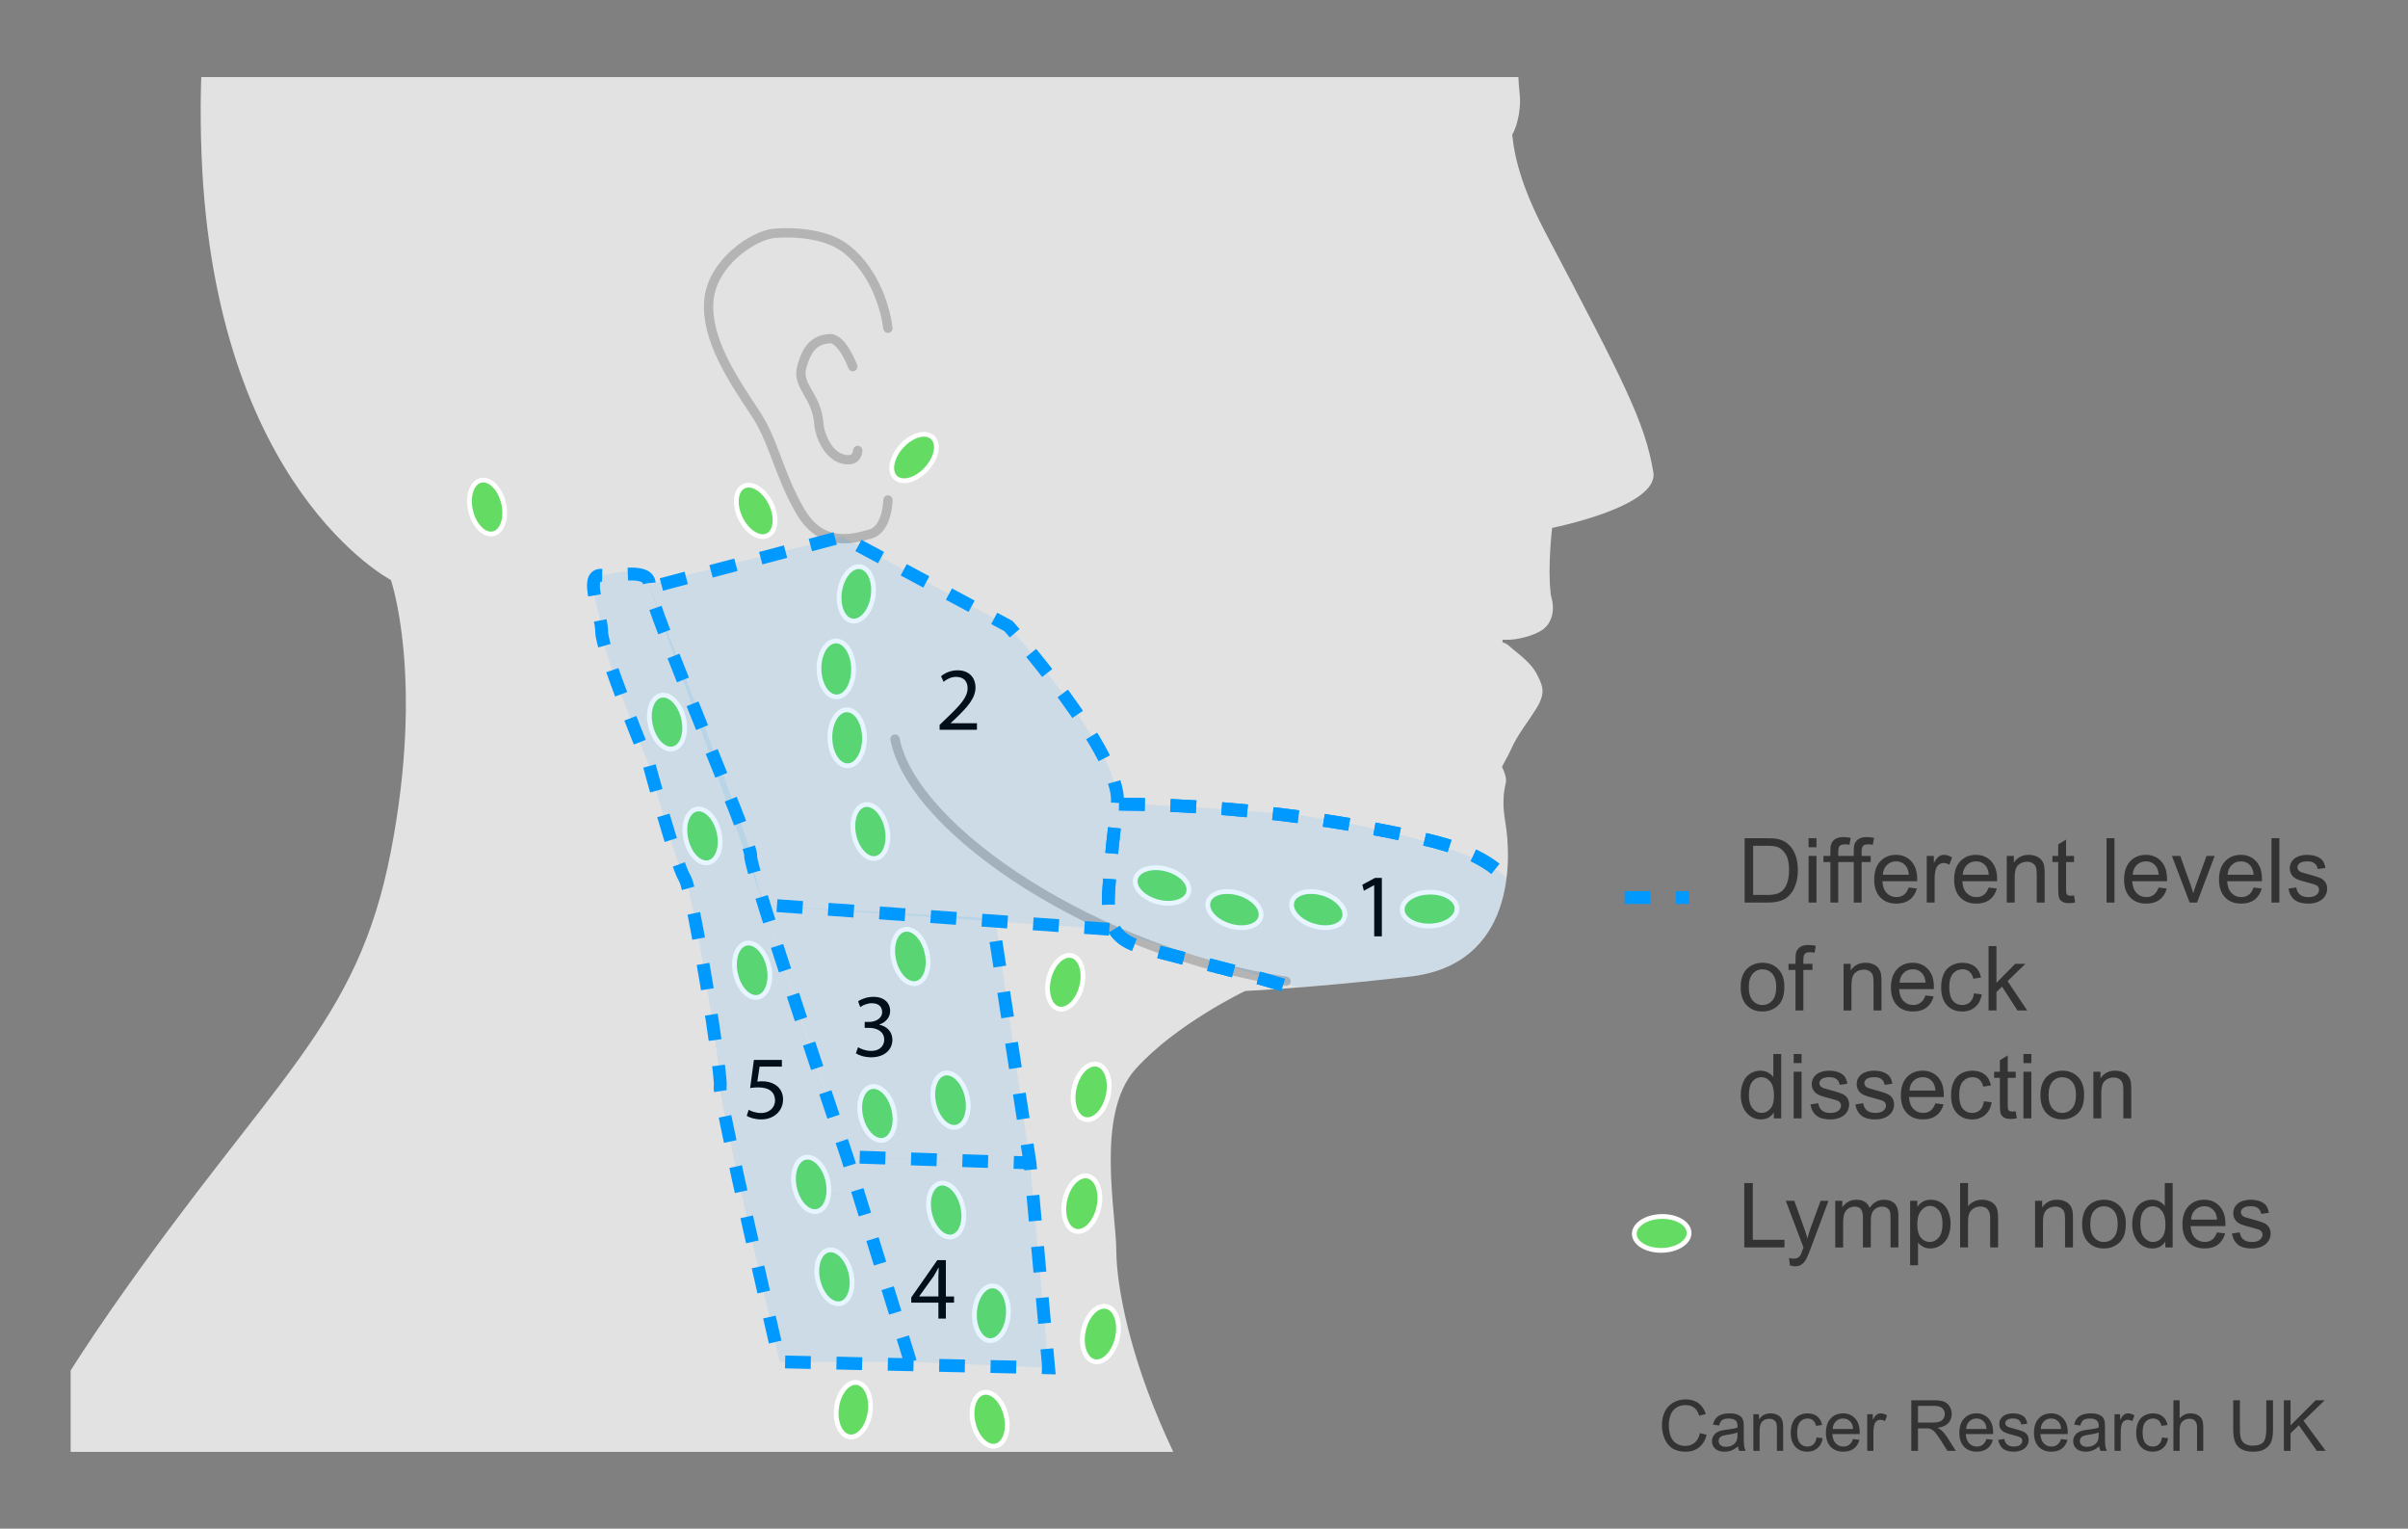 <?xml version="1.0" encoding="UTF-8"?>
<svg xmlns="http://www.w3.org/2000/svg" width="375" height="238" xmlns:xlink="http://www.w3.org/1999/xlink" viewBox="0 0 375 238">
  <rect x="0" y="0" width="375" height="238" fill="#808080" stroke="none"/>
  <defs>
    <clipPath id="clippath">
      <rect x="11" y="12" width="247.983" height="214.042" fill="none"/>
    </clipPath>
    <linearGradient id="linear-gradient" x1="-562.545" y1="189.955" x2="-548.26" y2="186.336" gradientTransform="translate(-417.718) rotate(-180) scale(1 -1)" gradientUnits="userSpaceOnUse">
      <stop offset="1" stop-color="#f1ae99"/>
      <stop offset="1" stop-color="#f9d7cb"/>
    </linearGradient>
    <linearGradient id="linear-gradient-2" x1="-563.517" y1="186.119" x2="-549.231" y2="182.5" xlink:href="#linear-gradient"/>
    <linearGradient id="linear-gradient-3" x1="-565.799" y1="177.11" x2="-551.514" y2="173.491" xlink:href="#linear-gradient"/>
    <linearGradient id="linear-gradient-4" x1="-567.261" y1="171.338" x2="-552.976" y2="167.719" xlink:href="#linear-gradient"/>
  </defs>
  <g id="Layer_1" data-name="Layer 1">
    <g clip-path="url(#clippath)">
      <path d="M241.716,82.187s16.651-3.301,15.761-8.654c-1.298-7.802-4.527-13.979-16.758-37.24-3.386-6.44-4.785-11.098-5.221-15.307.98-1.758,1.399-4.509,1.151-6.494-.181-1.446-.303-4.77-.443-7.763.076-.851.149-1.722.209-2.643,1.619-24.837-20.978-45.429-41.299-57.295-15.22-9.547-35.463-18.01-62.216-18.006-79.019.011-103.766,38.218-101.508,95.431,2.045,51.812,29.477,66.081,29.477,66.081,0,0,5.259,15.097,0,42.272-5.26,27.175-18.228,34.966-43.426,71.132-13.709,19.676-25.967,42.486-33.652,67.584l225.91-6.135c-32.35-35.402-35.853-64.259-35.853-70.298s-3.324-21.36,2.987-28.405c6.312-7.045,17.08-12.166,17.08-12.166,0,0,9.89-.418,25.693-2.241,16.273-1.877,15.851-18.117,14.799-24.156-.394-2.265-.345-4.246.092-5.997.159-.635-.146-1.577-.595-2.519.465-.896.984-1.748,1.374-2.625,1.112-2.505,2.502-4.037,4.034-6.538,1.529-2.505.833-3.616,0-5.287-.835-1.668-2.784-3.062-3.756-3.896-.623-.534-.872-.803-1.449-.985-.044-.014-.093-.027-.141-.04l.056-.426c.097.009.183.032.284.036,1.979.091,4.575-.668,5.831-1.508.417-.277.747-.615,1-.996.764-1.131.84-2.618.526-3.872-.06-.242-.109-.445-.154-.629-.54-4.33.206-10.415.206-10.415Z" fill="#e2e2e2"/>
      <path d="M130.688,186.004c-.225-.011-.456-.023-.693-.035l.709-.016c-.005.017-.011.034-.016.051Z" fill="#ffbaa5"/>
      <polygon points="224.614 103.329 224.614 103.329 224.614 103.329 224.614 103.329" fill="#e2e2e2"/>
      <path d="M224.614,103.329c0-.026.002-.023,0,0h0Z" fill="#e2e2e2"/>
      <path d="M145.374,40.58c.804-.002.995-.087,1.717-.078-.643.004-.847.086-1.717.078Z" fill="#fbeae4"/>
      <path d="M137.008,79.357s.142.417.21,2.779c.073,2.5-.779,3.596-1.942,4.721-1.949,1.876-2.916.141-3.682-1.595-.76-1.739-.835-4.651.139-7.083.974-2.43,4.654-2.221,5.275,1.179Z" fill="#e2e2e2" stroke="#e2e2e2" stroke-width=".616"/>
      <path d="M128.339,186.006c.003-.043.007-.084.01-.127.571.033,1.121.063,1.646.09l-1.656.037Z" fill="url(#linear-gradient)"/>
      <path d="M142.09,185.228c-.018.045-.035.085-.052.128.002-.127.006-.251.012-.375.009.084.02.166.04.247Z" fill="#e2e2e2"/>
      <path d="M142.09,185.228c-.018.045-.035.085-.052.128.002-.127.006-.251.012-.375.009.084.02.166.04.247Z" fill="url(#linear-gradient-2)"/>
      <path d="M145.621,176.392c-.039.097-.078.195-.117.292.021-.148.042-.293.065-.436.017.049.031.098.052.145Z" fill="#e2e2e2"/>
      <path d="M145.621,176.392c-.039.097-.078.195-.117.292.021-.148.042-.293.065-.436.017.049.031.098.052.145Z" fill="url(#linear-gradient-3)"/>
      <path d="M143.409,181.057l-1.24,3.024c-.022.055-.032.111-.049.167.135-.884.503-1.907,1.553-3.719.163-.168.364-.407.573-.687-.05.126-.1.25-.149.374-.298.199-.542.485-.688.842Z" fill="#e2e2e2"/>
      <path d="M147.856,170.834c-.011.026-.021.052-.032.078-.029.013-.056.031-.085.045.039-.04.076-.085.116-.124Z" fill="#e2e2e2"/>
      <path d="M147.856,170.834c-.011.026-.021.052-.032.078-.029.013-.056.031-.085.045.039-.04.076-.085.116-.124Z" fill="url(#linear-gradient-4)"/>
      <path d="M129.581,88.247c.626,2.359.553,4.651-.346,7.22-.901,2.569-.834,3.124-1.18,5.416-.346,2.292-1.11,6.111-1.802,9.027-.699,2.916-1.116,3.54-1.39,5.761-.28,2.224-.35,2.502-1.253,3.957-.46.75-.866,1.078-1.944.488-.763-.418-.556-.348-2.155-1.39-.252-.165-.511-.303-.772-.43-1.388-.679-2.87-.907-4.153-1.372-1.525-.556-1.041-.07-2.567-.973-1.53-.901-1.46-1.527-1.113-3.262.348-1.736.413-1.877.69-3.751.282-1.875.558-2.708,1.392-4.374.833-1.669.974-1.528,1.668-3.125.691-1.595.552-1.733,1.8-3.61,1.253-1.874,1.253-3.193,1.253-5.276,0-2.082-.073-3.819.14-5.485.206-1.666.35-1.527.692-2.846.35-1.319.834-3.404,1.805-4.305,3.022-2.806,6.138-1.302,6.894,1.229.049.165.089.333.118.506.068.419,1.598,4.236,2.224,6.597Z" fill="none"/>
      <path d="M120.498,124.354c1.346.094,2.548-.115,2.209,1.247-.346,1.387-.346.831-.831,2.499-.488,1.667-.974,6.111-1.182,7.843-.206,1.737-.97,3.056-2.358,2.295-.119-.065-.293-.142-.489-.222-2.111-.867-8.331-2.54-10.555-3.113-2.424-.623-3.192-1.666-2.424-2.706.758-1.041,1.176-1.108,1.522-3.053.35-1.945.697-5.418,1.6-6.877.899-1.455,1.108-2.082,2.637-1.041,1.991,1.358,5.233,2.21,7.46,2.677,1.509.316,2.547.455,2.413.452Z" fill="none"/>
      <path d="M101.32,152.748c-2.011-.14-2.845-.346-2.153-1.667.697-1.317,3.682-6.944,3.682-9.371,0-2.432.901-3.751,2.845-2.154,1.419,1.165,6.111,2.432,11.32,3.056.306.037.568.14.788.289.819.559.991,1.801.183,2.973-.078.113-.154.234-.228.358-1.251,2.085-1.987,5.624-1.922,8.111.068,2.64-1.666,2.5-2.989,1.876-1.315-.624-9.51-3.333-11.526-3.472Z" fill="none"/>
      <path d="M98.891,158.302c2.016,1.6,8.335,2.917,10.626,3.055,2.289.141,5.068,0,4.167,2.016-.908,2.014-1.665,7.016-1.597,7.918h-13.264v-13.058s.069.069.069.069Z" fill="none"/>
    </g>
    <path d="M138.276,77.841s-.038,4.531-2.731,5.297c-2.693.765-7.611,2.191-10.952-3.597-3.341-5.788-4.066-10.863-6.966-15.212-3.597-5.395-7.654-11.508-7.25-17.4.404-5.892,6.869-10.357,10.322-10.616s8.285.153,11.235,2.56c4.543,3.706,5.993,9.506,6.342,12.231" fill="none" stroke="#b4b4b4" stroke-linecap="round" stroke-linejoin="round" stroke-width="1.45"/>
    <path d="M132.814,57.076s-1.67-4.464-3.587-4.348c-2.51.152-3.591,1.656-4.35,4.35-.885,3.145,2.383,4.397,2.662,9.089.065,1.085,1.309,5.411,4.587,5.411,1.45,0,1.45-1.45,1.45-1.45" fill="none" stroke="#b4b4b4" stroke-linecap="round" stroke-linejoin="round" stroke-width="1.45"/>
    <path d="M139.377,115.077c2.9,14.5,31.899,33.349,60.899,37.699" fill="none" stroke="#b4b4b4" stroke-linecap="round" stroke-linejoin="round" stroke-width="1.45"/>
    <g>
      <path d="M264.735,223.12l1.042.263c-.219.856-.611,1.509-1.179,1.958s-1.262.675-2.082.675c-.848,0-1.538-.173-2.07-.519-.531-.346-.937-.847-1.214-1.501-.277-.656-.416-1.359-.416-2.111,0-.82.156-1.535.47-2.146s.76-1.074,1.338-1.392c.578-.316,1.215-.475,1.909-.475.788,0,1.45.2,1.987.602.537.4.911.965,1.123,1.691l-1.026.242c-.183-.573-.447-.99-.795-1.252s-.784-.393-1.311-.393c-.605,0-1.111.146-1.518.436s-.691.68-.856,1.168c-.165.489-.247.993-.247,1.512,0,.67.098,1.255.293,1.754.195.5.498.873.91,1.12s.857.37,1.337.37c.584,0,1.078-.168,1.482-.504.405-.337.679-.837.822-1.499Z" fill="#333"/>
      <path d="M270.659,225.178c-.358.304-.703.519-1.034.645-.331.125-.687.188-1.065.188-.627,0-1.108-.153-1.445-.459-.337-.307-.505-.697-.505-1.174,0-.279.063-.534.19-.766.127-.23.294-.416.5-.556s.438-.245.695-.317c.189-.05.477-.098.859-.145.78-.093,1.355-.204,1.725-.333.003-.133.005-.217.005-.253,0-.394-.091-.671-.274-.832-.246-.219-.613-.328-1.101-.328-.455,0-.79.08-1.007.239s-.377.441-.48.847l-.945-.129c.086-.405.227-.731.424-.98s.481-.44.854-.575c.373-.134.805-.201,1.295-.201.487,0,.883.058,1.188.172.304.114.527.259.671.433s.243.393.301.658c.032.164.048.461.048.891v1.289c0,.899.021,1.468.062,1.706s.122.466.244.685h-1.01c-.101-.2-.165-.436-.193-.703ZM270.579,223.018c-.352.144-.878.266-1.58.365-.396.058-.678.122-.843.193-.165.072-.292.177-.382.314-.089.138-.134.291-.134.459,0,.258.098.473.293.645s.48.258.856.258c.372,0,.703-.081.994-.244.289-.163.503-.386.639-.668.104-.219.156-.541.156-.967v-.355Z" fill="#333"/>
      <path d="M273.055,225.881v-5.704h.871v.812c.418-.627,1.023-.94,1.814-.94.344,0,.66.062.948.186.288.123.504.285.647.485.144.201.243.439.301.715.036.179.054.492.054.939v3.508h-.967v-3.47c0-.394-.038-.688-.112-.884-.076-.195-.209-.351-.4-.467s-.416-.175-.674-.175c-.412,0-.768.131-1.066.392-.299.262-.449.758-.449,1.488v3.115h-.967Z" fill="#333"/>
      <path d="M282.896,223.791l.951.124c-.104.655-.37,1.168-.798,1.539-.428.37-.954.556-1.577.556-.78,0-1.407-.255-1.882-.766-.475-.51-.712-1.241-.712-2.193,0-.616.102-1.155.307-1.617.203-.462.515-.809.932-1.039.417-.231.871-.347,1.361-.347.619,0,1.126.156,1.52.47.395.313.646.759.758,1.335l-.939.146c-.09-.384-.248-.672-.476-.865s-.503-.29-.825-.29c-.486,0-.882.175-1.187.523-.305.35-.456.901-.456,1.657,0,.767.146,1.323.439,1.67.294.348.678.521,1.15.521.379,0,.696-.116.95-.35.254-.232.415-.59.483-1.074Z" fill="#333"/>
      <path d="M288.578,224.044l.999.124c-.157.583-.449,1.036-.875,1.358-.427.322-.971.483-1.633.483-.835,0-1.496-.257-1.985-.771-.488-.514-.733-1.234-.733-2.162,0-.96.248-1.704.742-2.234s1.135-.795,1.922-.795c.764,0,1.387.26,1.869.778.484.52.726,1.25.726,2.191,0,.058-.002.144-.005.258h-4.254c.035.627.213,1.107.531,1.439.318.334.716.5,1.192.5.354,0,.657-.093.907-.279.251-.187.45-.483.597-.892ZM285.403,222.48h3.186c-.043-.479-.165-.839-.365-1.079-.308-.372-.707-.559-1.197-.559-.444,0-.817.148-1.12.446-.303.297-.47.694-.503,1.191Z" fill="#333"/>
      <path d="M290.78,225.881v-5.704h.869v.864c.223-.404.428-.671.615-.8.188-.129.395-.193.621-.193.325,0,.656.104.993.312l-.333.896c-.236-.139-.473-.209-.709-.209-.211,0-.401.063-.569.19s-.288.304-.36.529c-.107.344-.16.72-.16,1.128v2.986h-.967Z" fill="#333"/>
      <path d="M297.649,225.881v-7.874h3.49c.702,0,1.236.07,1.602.212s.656.392.875.75c.219.357.328.753.328,1.187,0,.559-.182,1.029-.543,1.413-.361.383-.92.626-1.676.73.275.132.485.263.629.392.304.279.592.628.864,1.048l1.37,2.143h-1.311l-1.043-1.639c-.304-.473-.555-.834-.752-1.084-.196-.251-.373-.427-.528-.527-.156-.1-.314-.17-.476-.209-.118-.025-.312-.037-.58-.037h-1.209v3.496h-1.041ZM298.69,221.482h2.24c.477,0,.849-.05,1.117-.148s.473-.256.612-.473.21-.452.21-.706c0-.372-.136-.679-.406-.919-.271-.239-.697-.359-1.281-.359h-2.492v2.605Z" fill="#333"/>
      <path d="M309.358,224.044l.999.124c-.157.583-.449,1.036-.875,1.358-.427.322-.971.483-1.633.483-.835,0-1.496-.257-1.985-.771-.488-.514-.733-1.234-.733-2.162,0-.96.248-1.704.742-2.234s1.135-.795,1.922-.795c.764,0,1.387.26,1.869.778.484.52.726,1.25.726,2.191,0,.058-.002.144-.005.258h-4.254c.035.627.213,1.107.531,1.439.318.334.716.5,1.192.5.354,0,.657-.093.907-.279.251-.187.45-.483.597-.892ZM306.184,222.48h3.186c-.043-.479-.165-.839-.365-1.079-.308-.372-.707-.559-1.197-.559-.444,0-.817.148-1.12.446-.303.297-.47.694-.503,1.191Z" fill="#333"/>
      <path d="M311.185,224.178l.957-.15c.053.384.203.678.448.881.245.205.588.307,1.028.307.444,0,.773-.091.988-.271s.322-.393.322-.637c0-.218-.095-.39-.285-.516-.132-.086-.461-.194-.988-.327-.709-.179-1.2-.334-1.474-.465-.274-.131-.481-.312-.623-.542-.142-.231-.212-.486-.212-.766,0-.254.058-.489.174-.706s.275-.396.476-.54c.15-.111.355-.205.615-.282s.538-.115.835-.115c.447,0,.841.064,1.179.193.339.129.589.304.749.523.162.221.272.515.334.884l-.945.129c-.043-.294-.168-.522-.374-.688s-.497-.247-.872-.247c-.444,0-.762.073-.951.22-.189.147-.285.319-.285.516,0,.126.04.238.119.339.078.104.202.189.37.258.097.036.382.118.854.247.684.183,1.16.332,1.431.448s.482.286.637.508.231.498.231.827c0,.322-.095.626-.282.91-.188.285-.46.505-.813.661-.355.155-.756.233-1.203.233-.742,0-1.307-.154-1.695-.462s-.637-.765-.744-1.37Z" fill="#333"/>
      <path d="M320.977,224.044l.999.124c-.157.583-.449,1.036-.875,1.358-.427.322-.971.483-1.633.483-.835,0-1.496-.257-1.985-.771-.488-.514-.733-1.234-.733-2.162,0-.96.248-1.704.742-2.234s1.135-.795,1.922-.795c.764,0,1.387.26,1.869.778.484.52.726,1.25.726,2.191,0,.058-.002.144-.005.258h-4.254c.035.627.213,1.107.531,1.439.318.334.716.5,1.192.5.354,0,.657-.093.907-.279.251-.187.45-.483.597-.892ZM317.802,222.48h3.186c-.043-.479-.165-.839-.365-1.079-.308-.372-.707-.559-1.197-.559-.444,0-.817.148-1.12.446-.303.297-.47.694-.503,1.191Z" fill="#333"/>
      <path d="M326.911,225.178c-.358.304-.703.519-1.034.645-.331.125-.687.188-1.065.188-.627,0-1.108-.153-1.445-.459-.337-.307-.505-.697-.505-1.174,0-.279.063-.534.19-.766.127-.23.294-.416.5-.556s.438-.245.695-.317c.189-.05.477-.098.859-.145.78-.093,1.355-.204,1.725-.333.003-.133.005-.217.005-.253,0-.394-.091-.671-.274-.832-.246-.219-.613-.328-1.101-.328-.455,0-.79.08-1.007.239s-.377.441-.48.847l-.945-.129c.086-.405.227-.731.424-.98s.481-.44.854-.575c.373-.134.805-.201,1.295-.201.487,0,.883.058,1.188.172.304.114.527.259.671.433s.243.393.301.658c.032.164.048.461.048.891v1.289c0,.899.021,1.468.062,1.706s.122.466.244.685h-1.01c-.101-.2-.165-.436-.193-.703ZM326.831,223.018c-.352.144-.878.266-1.58.365-.396.058-.678.122-.843.193-.165.072-.292.177-.382.314-.089.138-.134.291-.134.459,0,.258.098.473.293.645s.48.258.856.258c.372,0,.703-.081.994-.244.289-.163.503-.386.639-.668.104-.219.156-.541.156-.967v-.355Z" fill="#333"/>
      <path d="M329.296,225.881v-5.704h.869v.864c.223-.404.428-.671.615-.8.188-.129.395-.193.621-.193.325,0,.656.104.993.312l-.333.896c-.236-.139-.473-.209-.709-.209-.211,0-.401.063-.569.19s-.288.304-.36.529c-.107.344-.16.72-.16,1.128v2.986h-.967Z" fill="#333"/>
      <path d="M336.692,223.791l.951.124c-.104.655-.37,1.168-.798,1.539-.428.37-.954.556-1.577.556-.78,0-1.407-.255-1.882-.766-.475-.51-.712-1.241-.712-2.193,0-.616.102-1.155.307-1.617.203-.462.515-.809.932-1.039.417-.231.871-.347,1.361-.347.619,0,1.126.156,1.52.47.395.313.646.759.758,1.335l-.939.146c-.09-.384-.248-.672-.476-.865s-.503-.29-.825-.29c-.486,0-.882.175-1.187.523-.305.35-.456.901-.456,1.657,0,.767.146,1.323.439,1.67.294.348.678.521,1.15.521.379,0,.696-.116.95-.35.254-.232.415-.59.483-1.074Z" fill="#333"/>
      <path d="M338.47,225.881v-7.874h.967v2.825c.451-.522,1.021-.784,1.709-.784.422,0,.789.083,1.101.25.312.166.534.396.669.69.134.293.201.719.201,1.277v3.615h-.967v-3.615c0-.482-.104-.835-.314-1.055-.209-.221-.506-.33-.889-.33-.286,0-.556.074-.809.223-.252.148-.432.35-.539.604-.107.255-.162.605-.162,1.053v3.121h-.967Z" fill="#333"/>
      <path d="M352.935,218.007h1.042v4.55c0,.791-.09,1.419-.269,1.885s-.502.844-.97,1.136c-.467.292-1.08.438-1.839.438-.738,0-1.342-.128-1.811-.382s-.804-.622-1.004-1.104c-.201-.481-.301-1.14-.301-1.974v-4.55h1.041v4.544c0,.684.064,1.188.191,1.512s.346.574.655.75c.31.175.688.263,1.136.263.767,0,1.312-.174,1.639-.521.325-.348.488-1.016.488-2.004v-4.544Z" fill="#333"/>
      <path d="M355.668,225.881v-7.874h1.042v3.905l3.91-3.905h1.412l-3.303,3.19,3.448,4.684h-1.375l-2.804-3.985-1.289,1.257v2.729h-1.042Z" fill="#333"/>
    </g>
    <path d="M115.308,80.692c-1.029-2.121-.799-4.356.512-4.99,1.313-.637,3.208.569,4.237,2.688,1.028,2.121.799,4.354-.513,4.99-1.311.637-3.208-.571-4.236-2.688Z" fill="#64dc64" stroke="#fff" stroke-width=".743"/>
    <path d="M73.289,79.542c-.539-2.296.176-4.425,1.595-4.757,1.418-.333,3.006,1.258,3.544,3.553.537,2.292-.177,4.422-1.594,4.756-1.42.333-3.007-1.262-3.544-3.552Z" fill="#64dc64" stroke="#fff" stroke-width=".743"/>
    <path d="M167.274,169.416c.518-2.367,2.126-4.025,3.591-3.704,1.463.321,2.229,2.5,1.711,4.867-.521,2.367-2.128,4.025-3.591,3.704-1.465-.319-2.227-2.502-1.71-4.867Z" fill="#64dc64" stroke="#fff" stroke-width=".743"/>
    <path d="M165.824,186.816c.518-2.367,2.126-4.025,3.591-3.704,1.463.321,2.229,2.5,1.711,4.867-.521,2.367-2.128,4.025-3.591,3.704-1.465-.319-2.227-2.502-1.71-4.867Z" fill="#64dc64" stroke="#fff" stroke-width=".743"/>
    <path d="M168.723,207.115c.518-2.367,2.126-4.025,3.591-3.704,1.463.321,2.229,2.5,1.711,4.867-.521,2.367-2.128,4.025-3.591,3.704-1.465-.319-2.227-2.502-1.71-4.867Z" fill="#64dc64" stroke="#fff" stroke-width=".743"/>
    <path d="M127.541,104.198c-.046-2.407,1.125-4.381,2.613-4.408,1.489-.029,2.731,1.902,2.778,4.307.043,2.405-1.127,4.379-2.615,4.408-1.489.029-2.729-1.902-2.776-4.307Z" fill="#64dc64" stroke="#fff" stroke-width=".743"/>
    <path d="M129.239,114.917c-.045-2.405,1.125-4.379,2.614-4.408,1.488-.027,2.73,1.902,2.776,4.309.045,2.405-1.125,4.377-2.614,4.408-1.489.027-2.73-1.904-2.776-4.309Z" fill="#64dc64" stroke="#fff" stroke-width=".743"/>
    <path d="M139.179,149.492c-.522-2.318.222-4.456,1.655-4.778,1.433-.321,3.016,1.298,3.535,3.615.518,2.316-.223,4.456-1.656,4.78-1.434.321-3.017-1.302-3.534-3.617Z" fill="#64dc64" stroke="#fff" stroke-width=".743"/>
    <path d="M145.428,171.869c-.52-2.318.224-4.458,1.657-4.78,1.431-.321,3.015,1.298,3.534,3.617.518,2.316-.223,4.456-1.656,4.778-1.434.319-3.016-1.3-3.535-3.615Z" fill="#64dc64" stroke="#fff" stroke-width=".743"/>
    <path d="M114.542,151.638c-.521-2.316.222-4.456,1.655-4.78,1.432-.319,3.017,1.3,3.535,3.617.518,2.318-.223,4.456-1.656,4.78-1.434.319-3.016-1.3-3.534-3.617Z" fill="#64dc64" stroke="#fff" stroke-width=".743"/>
    <path d="M130.748,92.072c.347-2.333,1.798-4.047,3.239-3.832,1.441.215,2.329,2.279,1.981,4.611-.348,2.328-1.798,4.044-3.239,3.831-1.443-.215-2.328-2.283-1.981-4.61Z" fill="#64dc64" stroke="#fff" stroke-width=".743"/>
    <path d="M151.548,221.57c-.539-2.296.176-4.425,1.595-4.757,1.418-.333,3.006,1.258,3.544,3.553.537,2.292-.177,4.422-1.594,4.756-1.42.333-3.007-1.262-3.544-3.552Z" fill="#64dc64" stroke="#fff" stroke-width=".743"/>
    <path d="M132.965,130.014c-.493-2.306.265-4.421,1.69-4.724,1.425-.304,2.98,1.318,3.472,3.623.491,2.302-.266,4.418-1.69,4.723-1.427.304-2.981-1.322-3.472-3.622Z" fill="#64dc64" stroke="#fff" stroke-width=".743"/>
    <path d="M151.762,204.289c.156-2.353,1.462-4.181,2.916-4.083,1.454.096,2.507,2.082,2.351,4.434-.156,2.349-1.462,4.178-2.915,4.082-1.456-.097-2.507-2.086-2.351-4.433Z" fill="#64dc64" stroke="#fff" stroke-width=".743"/>
    <path d="M101.309,113.027c-.539-2.296.176-4.425,1.595-4.757,1.418-.333,3.006,1.258,3.544,3.553.537,2.292-.177,4.422-1.594,4.756-1.42.333-3.007-1.262-3.544-3.552Z" fill="#64dc64" stroke="#fff" stroke-width=".743"/>
    <path d="M130.278,219.122c.315-2.337,1.742-4.072,3.185-3.877,1.444.195,2.36,2.247,2.045,4.583-.315,2.333-1.742,4.069-3.185,3.876-1.446-.195-2.36-2.25-2.046-4.582Z" fill="#64dc64" stroke="#fff" stroke-width=".743"/>
    <path d="M106.831,130.744c-.539-2.296.176-4.425,1.595-4.757,1.418-.333,3.006,1.258,3.544,3.553.537,2.292-.177,4.422-1.594,4.756-1.42.333-3.007-1.262-3.544-3.552Z" fill="#64dc64" stroke="#fff" stroke-width=".743"/>
    <path d="M127.379,199.395c-.539-2.296.176-4.425,1.595-4.757,1.418-.333,3.006,1.258,3.544,3.553.537,2.292-.177,4.422-1.594,4.756-1.42.333-3.007-1.262-3.544-3.552Z" fill="#64dc64" stroke="#fff" stroke-width=".743"/>
    <path d="M144.778,188.998c-.539-2.296.176-4.425,1.595-4.757,1.418-.333,3.006,1.258,3.544,3.553.537,2.292-.177,4.422-1.594,4.756-1.42.333-3.007-1.262-3.544-3.552Z" fill="#64dc64" stroke="#fff" stroke-width=".743"/>
    <path d="M163.334,152.295c.568-2.289,2.175-3.858,3.589-3.506,1.414.351,2.101,2.491,1.533,4.778-.568,2.285-2.175,3.855-3.588,3.505-1.416-.352-2.101-2.494-1.534-4.777Z" fill="#64dc64" stroke="#fff" stroke-width=".743"/>
    <path d="M191.466,144.142c-2.255-.69-3.735-2.38-3.308-3.773.426-1.393,2.6-1.964,4.854-1.274,2.251.69,3.732,2.379,3.307,3.772-.427,1.395-2.604,1.963-4.853,1.274Z" fill="#64dc64" stroke="#fff" stroke-width=".743"/>
    <path d="M204.516,144.142c-2.255-.69-3.735-2.38-3.308-3.773.426-1.393,2.6-1.964,4.854-1.274,2.251.69,3.732,2.379,3.307,3.772-.427,1.395-2.604,1.963-4.853,1.274Z" fill="#64dc64" stroke="#fff" stroke-width=".743"/>
    <path d="M180.308,140.417c-2.283-.591-3.836-2.214-3.47-3.624.365-1.41,2.512-2.076,4.793-1.485,2.279.591,3.833,2.213,3.469,3.623-.366,1.412-2.515,2.075-4.792,1.486Z" fill="#64dc64" stroke="#fff" stroke-width=".743"/>
    <path d="M222.701,144.174c-2.358.058-4.296-1.077-4.331-2.533-.036-1.456,1.846-2.686,4.202-2.743,2.353-.057,4.293,1.077,4.33,2.533.036,1.458-1.85,2.686-4.201,2.743Z" fill="#64dc64" stroke="#fff" stroke-width=".743"/>
    <path d="M123.731,184.982c-.522-2.318.222-4.456,1.655-4.778,1.433-.321,3.016,1.298,3.535,3.615.518,2.316-.223,4.456-1.656,4.78-1.434.321-3.017-1.302-3.534-3.617Z" fill="#64dc64" stroke="#fff" stroke-width=".743"/>
    <path d="M140.405,69.45c1.594-1.738,3.756-2.347,4.829-1.362,1.074.985.654,3.192-.94,4.929-1.591,1.735-3.754,2.345-4.828,1.361-1.075-.986-.651-3.195.939-4.929Z" fill="#64dc64" stroke="#fff" stroke-width=".743"/>
    <polyline points="253 139.74 258.195 139.74 263.045 139.74" fill="none" stroke="#09f" stroke-dasharray="4 4" stroke-width="2"/>
    <path d="M134.064,173.957c-.539-2.296.176-4.425,1.595-4.757,1.418-.333,3.006,1.258,3.544,3.553.537,2.292-.177,4.422-1.594,4.756-1.42.333-3.007-1.262-3.544-3.552Z" fill="#64dc64" stroke="#fff" stroke-width=".743"/>
    <g>
      <rect x="210.699" y="131.395" width="8.842" height="18.832" fill="none"/>
      <path d="M214.005,137.825h-.028l-1.582.854-.238-.938,1.989-1.064h1.05v9.104h-1.19v-7.956Z"/>
    </g>
    <g>
      <rect x="145.699" y="99.232" width="8.842" height="18.832" fill="none"/>
      <path d="M146.329,113.618v-.757l.967-.938c2.325-2.213,3.376-3.39,3.39-4.762,0-.925-.448-1.779-1.807-1.779-.826,0-1.513.42-1.933.771l-.393-.869c.63-.532,1.526-.924,2.577-.924,1.961,0,2.788,1.345,2.788,2.647,0,1.681-1.219,3.039-3.138,4.889l-.729.672v.028h4.09v1.022h-5.813Z"/>
    </g>
    <g>
      <rect x="132.699" y="150.068" width="8.842" height="18.832" fill="none"/>
      <path d="M133.624,163.04c.35.225,1.162.574,2.017.574,1.583,0,2.073-1.008,2.06-1.765-.015-1.274-1.163-1.821-2.354-1.821h-.687v-.924h.687c.896,0,2.031-.463,2.031-1.541,0-.729-.463-1.373-1.597-1.373-.729,0-1.429.322-1.821.603l-.322-.896c.477-.351,1.4-.7,2.381-.7,1.793,0,2.605,1.064,2.605,2.171,0,.938-.56,1.737-1.681,2.144v.027c1.121.225,2.031,1.064,2.031,2.34,0,1.457-1.135,2.731-3.319,2.731-1.023,0-1.92-.322-2.368-.616l.337-.953Z"/>
    </g>
    <g>
      <rect x="141.699" y="190.905" width="8.842" height="18.832" fill="none"/>
      <path d="M146.14,205.291v-2.479h-4.23v-.812l4.062-5.812h1.331v5.658h1.274v.967h-1.274v2.479h-1.163ZM146.14,201.845v-3.039c0-.477.014-.953.042-1.429h-.042c-.28.532-.504.924-.757,1.345l-2.227,3.096v.027h2.983Z"/>
    </g>
    <g>
      <rect x="115.699" y="159.742" width="8.842" height="18.832" fill="none"/>
      <path d="M121.765,166.06h-3.474l-.351,2.339c.21-.027.406-.056.742-.056.7,0,1.401.154,1.961.49.715.406,1.303,1.19,1.303,2.339,0,1.779-1.414,3.11-3.39,3.11-.994,0-1.835-.28-2.27-.561l.309-.938c.378.225,1.121.504,1.947.504,1.162,0,2.157-.756,2.157-1.975-.015-1.177-.799-2.018-2.62-2.018-.518,0-.924.057-1.26.099l.588-4.37h4.356v1.036Z"/>
    </g>
    <g>
      <rect x="270.612" y="184.188" width="86.388" height="15.812" fill="none"/>
      <path d="M271.638,194.211v-10.021h1.326v8.839h4.936v1.183h-6.262Z" fill="#333"/>
      <path d="M278.747,197.007l-.137-1.155c.269.073.504.109.704.109.273,0,.492-.046.656-.137s.299-.219.403-.383c.077-.123.203-.429.376-.916.022-.068.06-.169.109-.301l-2.755-7.273h1.326l1.511,4.204c.196.533.371,1.094.526,1.682.142-.565.31-1.116.506-1.654l1.552-4.231h1.23l-2.762,7.383c-.296.798-.526,1.347-.69,1.647-.219.405-.47.703-.752.892-.282.189-.62.284-1.012.284-.237,0-.501-.05-.793-.15Z" fill="#333"/>
      <path d="M285.802,194.211v-7.26h1.101v1.019c.228-.355.531-.642.909-.858.378-.216.809-.324,1.292-.324.538,0,.979.111,1.322.335.345.224.587.535.729.937.574-.848,1.321-1.271,2.242-1.271.72,0,1.273.199,1.661.598.388.399.581,1.014.581,1.843v4.983h-1.224v-4.573c0-.492-.04-.847-.12-1.063-.079-.216-.224-.391-.434-.522s-.456-.198-.738-.198c-.511,0-.935.17-1.271.51-.337.339-.506.883-.506,1.63v4.218h-1.23v-4.717c0-.547-.101-.957-.301-1.23s-.528-.41-.984-.41c-.347,0-.666.091-.961.273-.293.183-.507.449-.639.8s-.198.856-.198,1.518v3.767h-1.23Z" fill="#333"/>
      <path d="M297.464,196.993v-10.042h1.121v.943c.265-.369.562-.646.896-.83.333-.186.736-.277,1.21-.277.62,0,1.167.159,1.641.479s.832.77,1.073,1.35c.241.582.362,1.219.362,1.911,0,.743-.134,1.411-.399,2.007-.268.594-.654,1.05-1.162,1.367-.509.316-1.043.475-1.604.475-.41,0-.778-.087-1.104-.26-.326-.173-.594-.392-.804-.656v3.534h-1.23ZM298.578,190.622c0,.935.189,1.625.567,2.071s.836.67,1.374.67c.547,0,1.016-.231,1.404-.693.391-.463.585-1.18.585-2.15,0-.925-.19-1.618-.571-2.078-.38-.46-.835-.69-1.363-.69-.524,0-.988.245-1.391.735-.404.489-.605,1.201-.605,2.136Z" fill="#333"/>
      <path d="M305.25,194.211v-10.021h1.23v3.596c.574-.665,1.299-.998,2.174-.998.538,0,1.005.105,1.401.318.396.211.68.504.852.878.17.374.256.916.256,1.627v4.601h-1.23v-4.601c0-.615-.133-1.063-.4-1.343-.266-.281-.644-.421-1.131-.421-.364,0-.707.095-1.029.284-.32.188-.55.445-.687.769s-.205.771-.205,1.34v3.972h-1.23Z" fill="#333"/>
      <path d="M316.926,194.211v-7.26h1.107v1.032c.533-.798,1.304-1.196,2.311-1.196.438,0,.84.078,1.206.236.367.156.642.363.824.618s.31.559.383.909c.046.228.068.627.068,1.196v4.464h-1.23v-4.416c0-.501-.048-.876-.144-1.125-.096-.248-.266-.446-.509-.594-.244-.148-.53-.223-.858-.223-.524,0-.977.166-1.356.499-.381.333-.571.964-.571,1.894v3.965h-1.23Z" fill="#333"/>
      <path d="M324.254,190.581c0-1.345.374-2.34,1.121-2.987.624-.538,1.386-.807,2.283-.807.998,0,1.813.327,2.447.98.634.654.95,1.558.95,2.711,0,.935-.14,1.669-.421,2.205-.279.535-.688.951-1.223,1.247-.536.296-1.12.444-1.754.444-1.017,0-1.838-.326-2.465-.978-.626-.651-.939-1.591-.939-2.816ZM325.519,190.581c0,.93.203,1.626.608,2.089.405.462.916.693,1.531.693.61,0,1.119-.232,1.524-.697s.608-1.174.608-2.126c0-.897-.204-1.578-.611-2.04-.408-.463-.915-.694-1.521-.694-.615,0-1.126.23-1.531.69s-.608,1.155-.608,2.085Z" fill="#333"/>
      <path d="M337.208,194.211v-.916c-.46.72-1.137,1.08-2.03,1.08-.579,0-1.11-.159-1.597-.479-.484-.319-.861-.765-1.127-1.336-.268-.572-.4-1.229-.4-1.973,0-.725.121-1.382.362-1.973.241-.59.604-1.042,1.087-1.356s1.023-.472,1.62-.472c.438,0,.827.092,1.169.277.342.184.62.425.834.721v-3.596h1.224v10.021h-1.142ZM333.318,190.588c0,.93.196,1.625.588,2.085s.854.69,1.388.69c.538,0,.994-.22,1.371-.66.375-.439.563-1.11.563-2.013,0-.993-.191-1.723-.574-2.188s-.854-.697-1.415-.697c-.547,0-1.004.224-1.371.67-.366.446-.55,1.15-.55,2.112Z" fill="#333"/>
      <path d="M345.254,191.873l1.271.157c-.2.743-.572,1.319-1.114,1.729s-1.235.615-2.078.615c-1.062,0-1.903-.327-2.526-.98-.621-.654-.933-1.571-.933-2.752,0-1.222.314-2.169.943-2.844s1.444-1.012,2.447-1.012c.971,0,1.764.33,2.379.991s.923,1.591.923,2.789c0,.073-.002.183-.007.328h-5.414c.046.798.271,1.408.677,1.832s.911.636,1.518.636c.451,0,.836-.118,1.155-.355s.572-.615.759-1.135ZM341.214,189.884h4.054c-.055-.61-.21-1.068-.465-1.374-.392-.474-.9-.711-1.524-.711-.565,0-1.04.189-1.425.567-.386.378-.599.884-.64,1.518Z" fill="#333"/>
      <path d="M347.578,192.044l1.217-.191c.068.487.259.861.571,1.121.312.26.748.39,1.309.39.565,0,.984-.115,1.258-.346.273-.229.41-.5.41-.81,0-.278-.121-.497-.362-.656-.169-.109-.588-.248-1.258-.417-.902-.228-1.528-.425-1.876-.592-.35-.166-.613-.396-.793-.689-.181-.295-.271-.619-.271-.975,0-.323.074-.623.222-.898.148-.276.351-.505.605-.688.191-.142.452-.261.783-.359.33-.098.685-.146,1.062-.146.569,0,1.07.082,1.5.246.432.164.749.387.954.666.205.281.347.655.424,1.125l-1.203.164c-.055-.374-.213-.665-.476-.875-.262-.21-.632-.314-1.11-.314-.565,0-.969.094-1.21.28s-.362.405-.362.656c0,.159.05.303.15.431.101.132.258.241.472.328.123.046.485.15,1.087.314.87.232,1.478.423,1.821.57.345.148.614.364.811.646s.294.634.294,1.053c0,.41-.12.797-.358,1.158-.24.363-.585.643-1.036.842-.451.197-.962.297-1.531.297-.943,0-1.662-.196-2.157-.588-.494-.392-.81-.973-.946-1.743Z" fill="#333"/>
    </g>
    <path d="M258.843,194.669c-2.358.058-4.296-1.077-4.331-2.533-.036-1.456,1.846-2.686,4.202-2.743,2.353-.057,4.293,1.077,4.33,2.533.036,1.458-1.85,2.686-4.201,2.743Z" fill="#64dc64" stroke="#fff" stroke-width=".743"/>
    <g>
      <rect x="270.612" y="130.494" width="93.388" height="44.506" fill="none"/>
      <path d="M271.692,140.518v-10.021h3.452c.779,0,1.374.048,1.784.144.574.132,1.064.371,1.47.718.528.446.924,1.018,1.187,1.713.262.694.393,1.488.393,2.382,0,.761-.089,1.436-.267,2.023s-.405,1.074-.684,1.46c-.278.385-.582.688-.913.908-.33.222-.729.389-1.195.503-.468.114-1.004.171-1.61.171h-3.616ZM273.019,139.335h2.14c.661,0,1.179-.062,1.556-.185.375-.123.675-.296.898-.52.314-.314.56-.737.734-1.268.176-.531.264-1.175.264-1.932,0-1.048-.172-1.854-.516-2.416-.345-.563-.763-.94-1.255-1.132-.355-.137-.928-.205-1.716-.205h-2.105v7.656Z" fill="#333"/>
      <path d="M281.652,131.911v-1.415h1.23v1.415h-1.23ZM281.652,140.518v-7.26h1.23v7.26h-1.23Z" fill="#333"/>
      <path d="M285.05,140.518v-6.303h-1.087v-.957h1.087v-.772c0-.487.043-.85.13-1.087.118-.319.327-.578.626-.775.298-.199.716-.298,1.254-.298.347,0,.729.041,1.148.123l-.185,1.073c-.255-.046-.497-.068-.725-.068-.374,0-.638.08-.793.239s-.232.458-.232.896v.67h1.415v.957h-1.415v6.303h-1.224Z" fill="#333"/>
      <path d="M288.687,140.518v-6.303h-1.087v-.957h1.087v-.772c0-.487.043-.85.13-1.087.118-.319.327-.578.626-.775.298-.199.716-.298,1.254-.298.347,0,.729.041,1.148.123l-.185,1.073c-.255-.046-.497-.068-.725-.068-.374,0-.638.08-.793.239s-.232.458-.232.896v.67h1.415v.957h-1.415v6.303h-1.224Z" fill="#333"/>
      <path d="M297.252,138.18l1.271.157c-.2.743-.572,1.319-1.114,1.729s-1.235.615-2.078.615c-1.062,0-1.903-.327-2.526-.98-.621-.654-.933-1.571-.933-2.752,0-1.222.314-2.169.943-2.844s1.444-1.012,2.447-1.012c.971,0,1.764.33,2.379.991s.923,1.591.923,2.789c0,.073-.002.183-.007.328h-5.414c.046.798.271,1.408.677,1.832s.911.636,1.518.636c.451,0,.836-.118,1.155-.355s.572-.615.759-1.135ZM293.212,136.19h4.054c-.055-.61-.21-1.068-.465-1.374-.392-.474-.9-.711-1.524-.711-.565,0-1.04.189-1.425.567-.386.378-.599.884-.64,1.518Z" fill="#333"/>
      <path d="M300.055,140.518v-7.26h1.107v1.101c.282-.515.544-.854.782-1.019.24-.164.503-.246.79-.246.415,0,.836.132,1.265.396l-.424,1.142c-.301-.178-.602-.267-.902-.267-.269,0-.511.081-.725.242-.214.162-.367.387-.458.674-.137.438-.205.916-.205,1.436v3.801h-1.23Z" fill="#333"/>
      <path d="M309.7,138.18l1.271.157c-.2.743-.572,1.319-1.114,1.729s-1.235.615-2.078.615c-1.062,0-1.903-.327-2.526-.98-.621-.654-.933-1.571-.933-2.752,0-1.222.314-2.169.943-2.844s1.444-1.012,2.447-1.012c.971,0,1.764.33,2.379.991s.923,1.591.923,2.789c0,.073-.002.183-.007.328h-5.414c.046.798.271,1.408.677,1.832s.911.636,1.518.636c.451,0,.836-.118,1.155-.355s.572-.615.759-1.135ZM305.66,136.19h4.054c-.055-.61-.21-1.068-.465-1.374-.392-.474-.9-.711-1.524-.711-.565,0-1.04.189-1.425.567-.386.378-.599.884-.64,1.518Z" fill="#333"/>
      <path d="M312.517,140.518v-7.26h1.107v1.032c.533-.798,1.304-1.196,2.311-1.196.438,0,.84.078,1.206.236.367.156.642.363.824.618s.31.559.383.909c.046.228.068.627.068,1.196v4.464h-1.23v-4.416c0-.501-.048-.876-.144-1.125-.096-.248-.266-.446-.509-.594-.244-.148-.53-.223-.858-.223-.524,0-.977.166-1.356.499-.381.333-.571.964-.571,1.894v3.965h-1.23Z" fill="#333"/>
      <path d="M322.989,139.417l.178,1.087c-.347.073-.656.109-.93.109-.446,0-.793-.07-1.039-.212s-.419-.327-.52-.558c-.101-.229-.15-.714-.15-1.452v-4.177h-.902v-.957h.902v-1.798l1.224-.738v2.536h1.237v.957h-1.237v4.245c0,.351.021.576.065.677.043.101.113.18.211.239.099.06.238.089.421.089.137,0,.316-.016.54-.048Z" fill="#333"/>
      <path d="M328.055,140.518v-10.021h1.23v10.021h-1.23Z" fill="#333"/>
      <path d="M336.162,138.18l1.271.157c-.2.743-.572,1.319-1.114,1.729s-1.235.615-2.078.615c-1.062,0-1.903-.327-2.526-.98-.621-.654-.933-1.571-.933-2.752,0-1.222.314-2.169.943-2.844s1.444-1.012,2.447-1.012c.971,0,1.764.33,2.379.991s.923,1.591.923,2.789c0,.073-.002.183-.007.328h-5.414c.046.798.271,1.408.677,1.832s.911.636,1.518.636c.451,0,.836-.118,1.155-.355s.572-.615.759-1.135ZM332.122,136.19h4.054c-.055-.61-.21-1.068-.465-1.374-.392-.474-.9-.711-1.524-.711-.565,0-1.04.189-1.425.567-.386.378-.599.884-.64,1.518Z" fill="#333"/>
      <path d="M340.995,140.518l-2.762-7.26h1.299l1.559,4.348c.169.47.323.957.465,1.463.109-.383.262-.843.458-1.381l1.613-4.43h1.265l-2.748,7.26h-1.148Z" fill="#333"/>
      <path d="M350.948,138.18l1.271.157c-.2.743-.572,1.319-1.114,1.729s-1.235.615-2.078.615c-1.062,0-1.903-.327-2.526-.98-.621-.654-.933-1.571-.933-2.752,0-1.222.314-2.169.943-2.844s1.444-1.012,2.447-1.012c.971,0,1.764.33,2.379.991s.923,1.591.923,2.789c0,.073-.002.183-.007.328h-5.414c.046.798.271,1.408.677,1.832s.911.636,1.518.636c.451,0,.836-.118,1.155-.355s.572-.615.759-1.135ZM346.908,136.19h4.054c-.055-.61-.21-1.068-.465-1.374-.392-.474-.9-.711-1.524-.711-.565,0-1.04.189-1.425.567-.386.378-.599.884-.64,1.518Z" fill="#333"/>
      <path d="M353.737,140.518v-10.021h1.23v10.021h-1.23Z" fill="#333"/>
      <path d="M356.383,138.351l1.217-.191c.068.487.259.861.571,1.121.312.26.748.39,1.309.39.565,0,.984-.115,1.258-.346.273-.229.41-.5.41-.81,0-.278-.121-.497-.362-.656-.169-.109-.588-.248-1.258-.417-.902-.228-1.528-.425-1.876-.592-.35-.166-.613-.396-.793-.689-.181-.295-.271-.619-.271-.975,0-.323.074-.623.222-.898.148-.276.351-.505.605-.688.191-.142.452-.261.783-.359.33-.098.685-.146,1.062-.146.569,0,1.07.082,1.5.246.432.164.749.387.954.666.205.281.347.655.424,1.125l-1.203.164c-.055-.374-.213-.665-.476-.875-.262-.21-.632-.314-1.11-.314-.565,0-.969.094-1.21.28s-.362.405-.362.656c0,.159.05.303.15.431.101.132.258.241.472.328.123.046.485.15,1.087.314.87.232,1.478.423,1.821.57.345.148.614.364.811.646s.294.634.294,1.053c0,.41-.12.797-.358,1.158-.24.363-.585.643-1.036.842-.451.197-.962.297-1.531.297-.943,0-1.662-.196-2.157-.588-.494-.392-.81-.973-.946-1.743Z" fill="#333"/>
      <path d="M271.077,153.688c0-1.345.374-2.34,1.121-2.987.624-.538,1.386-.807,2.283-.807.998,0,1.813.327,2.447.98.634.654.95,1.558.95,2.711,0,.935-.14,1.669-.421,2.205-.279.535-.688.951-1.223,1.247-.536.296-1.12.444-1.754.444-1.017,0-1.838-.326-2.465-.978-.626-.651-.939-1.591-.939-2.816ZM272.342,153.688c0,.93.203,1.626.608,2.089.405.462.916.693,1.531.693.61,0,1.119-.232,1.524-.697s.608-1.174.608-2.126c0-.897-.204-1.578-.611-2.04-.408-.463-.915-.694-1.521-.694-.615,0-1.126.23-1.531.69s-.608,1.155-.608,2.085Z" fill="#333"/>
      <path d="M279.615,157.318v-6.303h-1.087v-.957h1.087v-.772c0-.487.043-.85.13-1.087.118-.319.327-.578.626-.775.298-.199.716-.298,1.254-.298.347,0,.729.041,1.148.123l-.185,1.073c-.255-.046-.497-.068-.725-.068-.374,0-.638.08-.793.239s-.232.458-.232.896v.67h1.415v.957h-1.415v6.303h-1.224Z" fill="#333"/>
      <path d="M287.101,157.318v-7.26h1.107v1.032c.533-.798,1.304-1.196,2.311-1.196.438,0,.84.078,1.206.236.367.156.642.363.824.618s.31.559.383.909c.046.228.068.627.068,1.196v4.464h-1.23v-4.416c0-.501-.048-.876-.144-1.125-.096-.248-.266-.446-.509-.594-.244-.148-.53-.223-.858-.223-.524,0-.977.166-1.356.499-.381.333-.571.964-.571,1.894v3.965h-1.23Z" fill="#333"/>
      <path d="M299.856,154.98l1.271.157c-.2.743-.572,1.319-1.114,1.729s-1.235.615-2.078.615c-1.062,0-1.903-.327-2.526-.98-.621-.654-.933-1.571-.933-2.752,0-1.222.314-2.169.943-2.844s1.444-1.012,2.447-1.012c.971,0,1.764.33,2.379.991s.923,1.591.923,2.789c0,.073-.002.183-.007.328h-5.414c.046.798.271,1.408.677,1.832s.911.636,1.518.636c.451,0,.836-.118,1.155-.355s.572-.615.759-1.135ZM295.816,152.991h4.054c-.055-.61-.21-1.068-.465-1.374-.392-.474-.9-.711-1.524-.711-.565,0-1.04.189-1.425.567-.386.378-.599.884-.64,1.518Z" fill="#333"/>
      <path d="M307.41,154.659l1.21.157c-.132.834-.471,1.486-1.015,1.959-.545.471-1.214.707-2.007.707-.993,0-1.792-.324-2.396-.975-.604-.648-.906-1.58-.906-2.792,0-.784.13-1.47.39-2.058s.655-1.029,1.187-1.322c.53-.295,1.108-.441,1.732-.441.788,0,1.434.199,1.935.598.501.399.822.966.964,1.699l-1.196.185c-.114-.487-.315-.854-.604-1.101-.29-.246-.64-.369-1.05-.369-.62,0-1.123.223-1.511.666-.388.445-.581,1.147-.581,2.109,0,.976.187,1.684.561,2.126s.861.663,1.463.663c.483,0,.887-.148,1.21-.444s.528-.752.615-1.367Z" fill="#333"/>
      <path d="M309.68,157.318v-10.021h1.23v5.715l2.912-2.953h1.593l-2.775,2.693,3.056,4.566h-1.518l-2.399-3.712-.868.834v2.878h-1.23Z" fill="#333"/>
      <path d="M276.245,174.118v-.916c-.46.72-1.137,1.08-2.03,1.08-.579,0-1.11-.159-1.597-.479-.484-.319-.861-.765-1.127-1.336-.268-.572-.4-1.229-.4-1.973,0-.725.121-1.382.362-1.973.241-.59.604-1.042,1.087-1.356s1.023-.472,1.62-.472c.438,0,.827.092,1.169.277.342.184.62.425.834.721v-3.596h1.224v10.021h-1.142ZM272.355,170.495c0,.93.196,1.625.588,2.085s.854.69,1.388.69c.538,0,.994-.22,1.371-.66.375-.439.563-1.11.563-2.013,0-.993-.191-1.723-.574-2.188s-.854-.697-1.415-.697c-.547,0-1.004.224-1.371.67-.366.446-.55,1.15-.55,2.112Z" fill="#333"/>
      <path d="M279.328,165.512v-1.415h1.23v1.415h-1.23ZM279.328,174.118v-7.26h1.23v7.26h-1.23Z" fill="#333"/>
      <path d="M281.939,171.951l1.217-.191c.068.487.259.861.571,1.121.312.26.748.39,1.309.39.565,0,.984-.115,1.258-.346.273-.229.41-.5.41-.81,0-.278-.121-.497-.362-.656-.169-.109-.588-.248-1.258-.417-.902-.228-1.528-.425-1.876-.592-.35-.166-.613-.396-.793-.689-.181-.295-.271-.619-.271-.975,0-.323.074-.623.222-.898.148-.276.351-.505.605-.688.191-.142.452-.261.783-.359.33-.098.685-.146,1.062-.146.569,0,1.07.082,1.5.246.432.164.749.387.954.666.205.281.347.655.424,1.125l-1.203.164c-.055-.374-.213-.665-.476-.875-.262-.21-.632-.314-1.11-.314-.565,0-.969.094-1.21.28s-.362.405-.362.656c0,.159.05.303.15.431.101.132.258.241.472.328.123.046.485.15,1.087.314.87.232,1.478.423,1.821.57.345.148.614.364.811.646s.294.634.294,1.053c0,.41-.12.797-.358,1.158-.24.363-.585.643-1.036.842-.451.197-.962.297-1.531.297-.943,0-1.662-.196-2.157-.588-.494-.392-.81-.973-.946-1.743Z" fill="#333"/>
      <path d="M288.939,171.951l1.217-.191c.068.487.259.861.571,1.121.312.26.748.39,1.309.39.565,0,.984-.115,1.258-.346.273-.229.41-.5.41-.81,0-.278-.121-.497-.362-.656-.169-.109-.588-.248-1.258-.417-.902-.228-1.528-.425-1.876-.592-.35-.166-.613-.396-.793-.689-.181-.295-.271-.619-.271-.975,0-.323.074-.623.222-.898.148-.276.351-.505.605-.688.191-.142.452-.261.783-.359.33-.098.685-.146,1.062-.146.569,0,1.07.082,1.5.246.432.164.749.387.954.666.205.281.347.655.424,1.125l-1.203.164c-.055-.374-.213-.665-.476-.875-.262-.21-.632-.314-1.11-.314-.565,0-.969.094-1.21.28s-.362.405-.362.656c0,.159.05.303.15.431.101.132.258.241.472.328.123.046.485.15,1.087.314.87.232,1.478.423,1.821.57.345.148.614.364.811.646s.294.634.294,1.053c0,.41-.12.797-.358,1.158-.24.363-.585.643-1.036.842-.451.197-.962.297-1.531.297-.943,0-1.662-.196-2.157-.588-.494-.392-.81-.973-.946-1.743Z" fill="#333"/>
      <path d="M301.401,171.78l1.271.157c-.2.743-.572,1.319-1.114,1.729s-1.235.615-2.078.615c-1.062,0-1.903-.327-2.526-.98-.621-.654-.933-1.571-.933-2.752,0-1.222.314-2.169.943-2.844s1.444-1.012,2.447-1.012c.971,0,1.764.33,2.379.991s.923,1.591.923,2.789c0,.073-.002.183-.007.328h-5.414c.046.798.271,1.408.677,1.832s.911.636,1.518.636c.451,0,.836-.118,1.155-.355s.572-.615.759-1.135ZM297.361,169.791h4.054c-.055-.61-.21-1.068-.465-1.374-.392-.474-.9-.711-1.524-.711-.565,0-1.04.189-1.425.567-.386.378-.599.884-.64,1.518Z" fill="#333"/>
      <path d="M308.955,171.459l1.21.157c-.132.834-.471,1.486-1.015,1.959-.545.471-1.214.707-2.007.707-.993,0-1.792-.324-2.396-.975-.604-.648-.906-1.58-.906-2.792,0-.784.13-1.47.39-2.058s.655-1.029,1.187-1.322c.53-.295,1.108-.441,1.732-.441.788,0,1.434.199,1.935.598.501.399.822.966.964,1.699l-1.196.185c-.114-.487-.315-.854-.604-1.101-.29-.246-.64-.369-1.05-.369-.62,0-1.123.223-1.511.666-.388.445-.581,1.147-.581,2.109,0,.976.187,1.684.561,2.126s.861.663,1.463.663c.483,0,.887-.148,1.21-.444s.528-.752.615-1.367Z" fill="#333"/>
      <path d="M313.904,173.018l.178,1.087c-.347.073-.656.109-.93.109-.446,0-.793-.07-1.039-.212s-.419-.327-.52-.558c-.101-.229-.15-.714-.15-1.452v-4.177h-.902v-.957h.902v-1.798l1.224-.738v2.536h1.237v.957h-1.237v4.245c0,.351.021.576.065.677.043.101.113.18.211.239.099.06.238.089.421.089.137,0,.316-.016.54-.048Z" fill="#333"/>
      <path d="M315.114,165.512v-1.415h1.23v1.415h-1.23ZM315.114,174.118v-7.26h1.23v7.26h-1.23Z" fill="#333"/>
      <path d="M317.76,170.488c0-1.345.374-2.34,1.121-2.987.624-.538,1.386-.807,2.283-.807.998,0,1.813.327,2.447.98.634.654.95,1.558.95,2.711,0,.935-.14,1.669-.421,2.205-.279.535-.688.951-1.223,1.247-.536.296-1.12.444-1.754.444-1.017,0-1.838-.326-2.465-.978-.626-.651-.939-1.591-.939-2.816ZM319.024,170.488c0,.93.203,1.626.608,2.089.405.462.916.693,1.531.693.61,0,1.119-.232,1.524-.697s.608-1.174.608-2.126c0-.897-.204-1.578-.611-2.04-.408-.463-.915-.694-1.521-.694-.615,0-1.126.23-1.531.69s-.608,1.155-.608,2.085Z" fill="#333"/>
      <path d="M326.004,174.118v-7.26h1.107v1.032c.533-.798,1.304-1.196,2.311-1.196.438,0,.84.078,1.206.236.367.156.642.363.824.618s.31.559.383.909c.046.228.068.627.068,1.196v4.464h-1.23v-4.416c0-.501-.048-.876-.144-1.125-.096-.248-.266-.446-.509-.594-.244-.148-.53-.223-.858-.223-.524,0-.977.166-1.356.499-.381.333-.571.964-.571,1.894v3.965h-1.23Z" fill="#333"/>
    </g>
  </g>
  <g id="Layer_4" data-name="Layer 4">
    <path d="M199.802,153.363c-7.802-2.363-14.369-3.805-21.728-5.791-1.487-.401-2.995-.997-4.007-2.158-1.584-1.817-1.558-4.492-1.4-6.897.293-4.458.742-8.905,1.347-13.332,15.397.116,30.782,1.804,45.838,5.029,2.366.507,4.771,1.075,7.053,1.896,2.429.874,4.718,2.035,6.672,3.715" fill="none" stroke="#09f" stroke-dasharray="4 4" stroke-width="2"/>
    <path d="M116.903,133.202c.373-1.611-14.827-39.305-15.773-41.992-1.13-3.209-4.13-2.209-7.427-1.648-2.862.487,0,5.941,0,8.841s7.427,20.824,7.427,20.824c0,0,4.173,15.426,5.497,17.494,1.324,2.069,5.926,31.281,5.522,32.436s9.278,42.866,9.278,42.866h20.348l-9.839-31.858s-15.405-45.352-15.032-46.962Z" fill="#09f" opacity=".1"/>
    <path d="M174,125c.735-7.653-16.957-27.533-16.957-27.533l-25.913-13.918-30.13,7.45,18,50,53.761,3.673,1.239-19.673Z" fill="#09f" opacity=".1"/>
    <polygon points="133.885 180.163 160.402 181.051 163.302 212.95 141.773 212.022 131.934 180.164 133.885 180.163" fill="#09f" opacity=".1"/>
    <polygon points="119 141 131.934 180.164 160.402 181.051 155 143 119 141" fill="#09f" opacity=".1"/>
    <path d="M174,125l-1.239,19.673,29.4,9.068c4.361-.341,10.296-.878,17.448-1.703.464-.053.91-.122,1.347-.198.709-.147,1.392-.304,2.044-.469,8.075-2.276,10.895-8.797,11.624-14.711-6.916-6.15-31.624-9.66-31.624-9.66-9.086-.943-29-2-29-2Z" fill="#09f" opacity=".1"/>
  </g>
  <g id="areas">
    <path d="M199.802,153.363c-7.802-2.363-14.369-3.805-21.728-5.791-1.487-.401-2.995-.997-4.007-2.158-1.584-1.817-1.558-4.492-1.4-6.897.293-4.458.742-8.905,1.347-13.332,15.397.116,30.782,1.804,45.838,5.029,4.886,1.046,9.936,2.353,13.725,5.611" fill="none" stroke="#09f" stroke-dasharray="4 4" stroke-width="2"/>
    <path d="M141.774,212.022l-9.839-31.858s-15.405-45.351-15.032-46.962-15.95-39.149-15.773-41.992-4.527-1.507-7.427-1.648,0,5.941,0,8.841,7.427,20.824,7.427,20.824c0,0,4.173,15.425,5.497,17.494,1.324,2.069,5.926,31.281,5.522,32.436s9.278,42.866,9.278,42.866l41.876.928-2.9-31.899-5.8-37.699" fill="none" stroke="#09f" stroke-dasharray="4 4" stroke-width="2"/>
    <path d="M103,91l28.13-7.45,25.913,13.918s17.692,19.88,16.957,27.533" fill="none" stroke="#09f" stroke-dasharray="4 4" stroke-width="2"/>
    <line x1="121" y1="141" x2="172.761" y2="144.673" fill="none" stroke="#09f" stroke-dasharray="4 4" stroke-width="2"/>
    <line x1="133.885" y1="180.163" x2="160.402" y2="181.051" fill="none" stroke="#09f" stroke-dasharray="4 4" stroke-width="2"/>
  </g>
</svg>